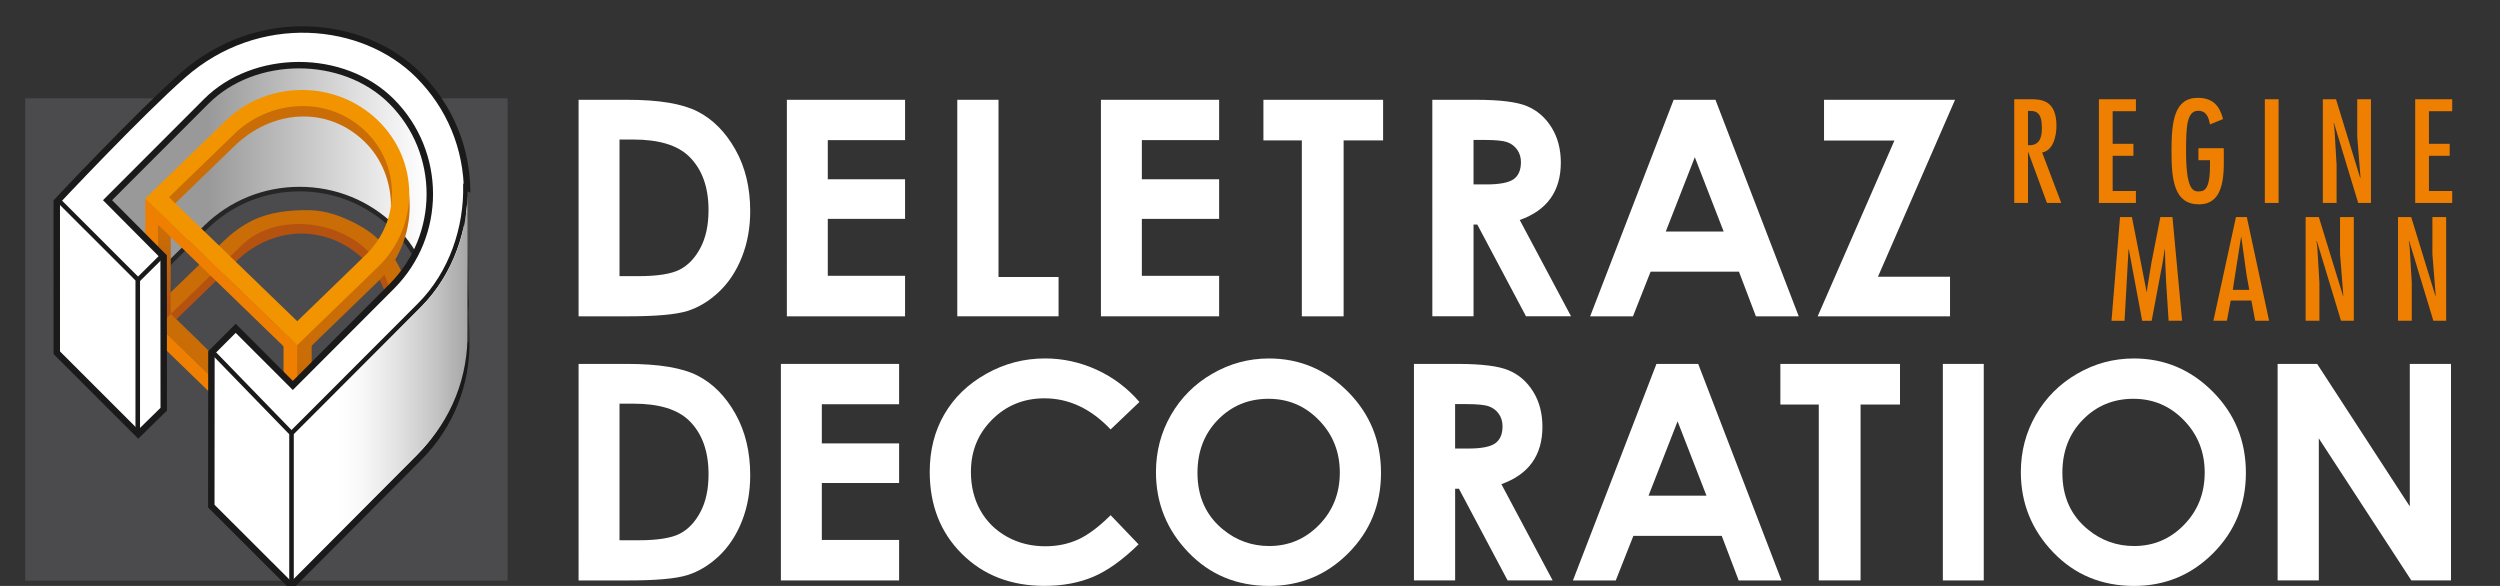 <svg xmlns="http://www.w3.org/2000/svg" xmlns:xlink="http://www.w3.org/1999/xlink" id="Calque_1" x="0px" y="0px" width="181.417px" height="42.52px" viewBox="0 0 181.417 42.52" xml:space="preserve"><rect x="0" y="0" width="181.417" height="42.52" fill="#333333" stroke="none"/><rect x="1.833" y="7.137" fill="#4B4B4D" width="35" height="35"></rect><g>	<path fill="#EE7F00" d="M146.167,7.202h1.197c0.729,0,1.866,0.04,1.866,1.926c0,0.709-0.21,1.788-1.038,1.937l1.387,3.663h-1.037  l-1.357-3.684h-0.02v3.684h-0.998V7.202z M148.171,9.348c0-0.719-0.088-1.317-0.848-1.297h-0.16v2.484  C147.914,10.585,148.171,10.107,148.171,9.348z"></path>	<path fill="#EE7F00" d="M154.996,7.202V8.07h-1.687v2.366h1.507v0.869h-1.507v2.555h1.687v0.868h-2.685V7.202H154.996z"></path>	<path fill="#EE7F00" d="M161.371,10.755v0.12c0,1.438,0.209,3.953-1.797,3.953c-1.787,0-1.996-1.718-1.996-3.844  c0-2.105,0.17-3.883,1.905-3.883c1.067,0,1.578,0.54,1.837,1.538l-0.949,0.39c-0.1-0.499-0.24-0.988-0.857-0.988  c-0.818,0-0.879,1.118-0.879,2.935c0,2.615,0.439,2.915,0.879,2.915c0.408,0,0.857-0.06,0.857-1.855v-0.41h-0.838v-0.87H161.371z"></path>	<path fill="#EE7F00" d="M165.35,14.728h-0.999V7.202h0.999V14.728z"></path>	<path fill="#EE7F00" d="M169.41,9.438l0.149,2.524v2.765h-0.999V7.202h0.958l1.756,5.719l0.021-0.021l-0.239-3.014V7.202h0.998  v7.524h-0.929l-1.756-5.799l-0.021,0.021L169.41,9.438z"></path>	<path fill="#EE7F00" d="M177.948,7.202V8.07h-1.687v2.366h1.506v0.869h-1.506v2.555h1.687v0.868h-2.685V7.202H177.948z"></path>	<path fill="#EE7F00" d="M154.707,15.753l1.067,5.43h0.021l0.028-0.31l0.3-1.808l0.648-3.312h0.878l0.699,7.524h-0.978l-0.181-2.804  l-0.062-1.396l-0.02-0.988h-0.02l-0.17,1.078l-0.778,4.111h-0.688l-0.968-5.189h-0.021l-0.289,5.189h-0.948l0.619-7.524  L154.707,15.753L154.707,15.753z"></path>	<path fill="#EE7F00" d="M163.044,15.753l1.617,7.524h-1.008l-0.279-1.467h-1.498l-0.278,1.467h-0.978l1.637-7.524H163.044z   M163.025,19.944l-0.379-2.734h-0.021l-0.599,3.823h1.198L163.025,19.944z"></path>	<path fill="#EE7F00" d="M168.162,17.988l0.15,2.524v2.765h-0.999v-7.524h0.958l1.756,5.719l0.02-0.021l-0.238-3.014v-2.685h0.998  v7.524h-0.928l-1.758-5.799l-0.02,0.021L168.162,17.988z"></path>	<path fill="#EE7F00" d="M174.865,17.988l0.15,2.524v2.765h-0.999v-7.524h0.958l1.756,5.719l0.021-0.021l-0.24-3.014v-2.685h0.998  v7.524h-0.928l-1.758-5.799l-0.02,0.021L174.865,17.988z"></path></g><g>	<path fill="#FFFFFF" d="M41.986,7.242h3.542c2.285,0,3.981,0.281,5.091,0.848c1.11,0.565,2.024,1.487,2.743,2.761  c0.719,1.274,1.078,2.763,1.078,4.465c0,1.212-0.202,2.324-0.604,3.339s-0.956,1.855-1.665,2.525  c-0.707,0.668-1.474,1.132-2.299,1.389c-0.825,0.256-2.255,0.385-4.289,0.385h-3.597V7.242z M44.956,10.125v9.914h1.388  c1.368,0,2.358-0.158,2.975-0.471c0.616-0.314,1.119-0.842,1.511-1.584c0.391-0.741,0.586-1.652,0.586-2.737  c0-1.667-0.466-2.96-1.398-3.88c-0.841-0.827-2.191-1.241-4.049-1.241L44.956,10.125L44.956,10.125z"></path>	<path fill="#FFFFFF" d="M57.101,7.242h8.577v2.925H60.07v2.842h5.607v2.874H60.07v4.133h5.607v2.938H57.1L57.101,7.242  L57.101,7.242z"></path>	<path fill="#FFFFFF" d="M69.467,7.242h2.991v12.859h4.358v2.852h-7.349V7.242z"></path>	<path fill="#FFFFFF" d="M79.891,7.242h8.577v2.925H82.86v2.842h5.608v2.874H82.86v4.133h5.608v2.938h-8.577V7.242z"></path>	<path fill="#FFFFFF" d="M91.682,7.242h8.685v2.947h-2.865v12.764H94.47V10.19h-2.788V7.242z"></path>	<path fill="#FFFFFF" d="M103.939,7.242h3.169c1.735,0,2.972,0.153,3.707,0.463s1.328,0.824,1.776,1.543  c0.447,0.72,0.673,1.569,0.673,2.554c0,1.031-0.249,1.896-0.743,2.589c-0.495,0.695-1.242,1.22-2.238,1.575l3.723,6.985h-3.27  l-3.533-6.655h-0.272v6.655h-2.99L103.939,7.242L103.939,7.242z M106.93,13.383h0.938c0.949,0,1.604-0.126,1.965-0.375  c0.356-0.25,0.537-0.664,0.537-1.244c0-0.342-0.09-0.64-0.268-0.894c-0.178-0.253-0.414-0.438-0.713-0.548  s-0.846-0.167-1.641-0.167h-0.819V13.383z"></path>	<path fill="#FFFFFF" d="M121.451,7.242h3.033l6.044,15.711h-3.108l-1.229-3.237h-6.413l-1.278,3.237h-3.107L121.451,7.242z   M122.987,11.408L120.88,16.8h4.201L122.987,11.408z"></path>	<path fill="#FFFFFF" d="M132.367,7.242h9.504l-5.594,12.839h5.23v2.872h-9.604l5.569-12.753h-5.108V7.242H132.367z"></path></g><g>	<path fill="#FFFFFF" d="M41.986,26.408h3.542c2.284,0,3.981,0.282,5.091,0.849c1.11,0.567,2.024,1.487,2.743,2.762  c0.719,1.275,1.078,2.764,1.078,4.464c0,1.213-0.201,2.325-0.603,3.34c-0.402,1.014-0.957,1.854-1.666,2.526  c-0.707,0.667-1.474,1.131-2.3,1.387c-0.825,0.257-2.255,0.385-4.289,0.385h-3.597L41.986,26.408L41.986,26.408z M44.956,29.293  v9.912h1.388c1.368,0,2.358-0.157,2.975-0.47c0.616-0.314,1.12-0.843,1.511-1.585c0.392-0.739,0.587-1.652,0.587-2.735  c0-1.667-0.466-2.962-1.398-3.881c-0.84-0.827-2.19-1.241-4.048-1.241H44.956z"></path>	<path fill="#FFFFFF" d="M56.667,26.408h8.578v2.926h-5.608v2.842h5.608v2.874h-5.608v4.133h5.608v2.938h-8.578V26.408z"></path>	<path fill="#FFFFFF" d="M82.685,29.169l-2.091,1.994c-1.422-1.504-3.023-2.258-4.802-2.258c-1.501,0-2.766,0.516-3.794,1.541  c-1.028,1.027-1.542,2.291-1.542,3.796c0,1.049,0.228,1.977,0.684,2.792c0.456,0.812,1.098,1.448,1.932,1.913  c0.832,0.464,1.757,0.694,2.774,0.694c0.868,0,1.661-0.163,2.38-0.486c0.718-0.324,1.508-0.914,2.369-1.769l2.027,2.116  c-1.16,1.132-2.256,1.918-3.289,2.354c-1.034,0.438-2.211,0.659-3.536,0.659c-2.442,0-4.441-0.775-5.997-2.325  c-1.556-1.55-2.333-3.532-2.333-5.953c0-1.567,0.354-2.958,1.062-4.176c0.708-1.221,1.724-2.198,3.044-2.938  c1.321-0.742,2.744-1.112,4.267-1.112c1.297,0,2.544,0.275,3.745,0.823C80.781,27.381,81.815,28.161,82.685,29.169z"></path>	<path fill="#FFFFFF" d="M92.083,26.013c2.222,0,4.135,0.804,5.734,2.414s2.398,3.573,2.398,5.886c0,2.292-0.788,4.233-2.366,5.823  c-1.579,1.586-3.495,2.382-5.746,2.382c-2.358,0-4.317-0.816-5.877-2.447c-1.562-1.631-2.341-3.568-2.341-5.812  c0-1.501,0.362-2.882,1.089-4.146c0.728-1.259,1.727-2.259,2.999-2.993C89.247,26.382,90.616,26.013,92.083,26.013z M92.05,28.939  c-1.453,0-2.675,0.507-3.666,1.519c-0.991,1.011-1.487,2.297-1.487,3.855c0,1.737,0.624,3.11,1.871,4.124  c0.97,0.79,2.082,1.186,3.335,1.186c1.419,0,2.627-0.513,3.625-1.539c0.998-1.025,1.498-2.289,1.498-3.791  c0-1.496-0.503-2.763-1.508-3.797C94.714,29.458,93.492,28.939,92.05,28.939z"></path>	<path fill="#FFFFFF" d="M102.605,26.408h3.168c1.736,0,2.971,0.153,3.707,0.465c0.736,0.309,1.329,0.824,1.775,1.543  c0.449,0.719,0.674,1.569,0.674,2.554c0,1.032-0.248,1.895-0.743,2.589c-0.494,0.695-1.24,1.219-2.235,1.576l3.721,6.985h-3.27  l-3.533-6.655h-0.274v6.655h-2.989V26.408z M105.594,32.55h0.938c0.951,0,1.605-0.124,1.963-0.374s0.539-0.665,0.539-1.243  c0-0.344-0.089-0.643-0.267-0.895c-0.177-0.253-0.416-0.438-0.714-0.547c-0.297-0.111-0.844-0.167-1.641-0.167h-0.819V32.55z"></path>	<path fill="#FFFFFF" d="M120.203,26.408h3.031l6.042,15.712h-3.106l-1.229-3.235h-6.412l-1.278,3.235h-3.108L120.203,26.408z   M121.737,30.575l-2.108,5.393h4.205L121.737,30.575z"></path>	<path fill="#FFFFFF" d="M129.194,26.408h8.683v2.947h-2.861V42.12h-3.033V29.356h-2.788V26.408z"></path>	<path fill="#FFFFFF" d="M140.986,26.408h2.969V42.12h-2.969V26.408z"></path>	<path fill="#FFFFFF" d="M154.845,26.013c2.224,0,4.134,0.804,5.734,2.414c1.599,1.61,2.398,3.573,2.398,5.886  c0,2.292-0.79,4.233-2.368,5.823c-1.579,1.586-3.493,2.382-5.745,2.382c-2.357,0-4.318-0.816-5.878-2.447s-2.34-3.568-2.34-5.812  c0-1.501,0.363-2.882,1.09-4.146c0.728-1.259,1.726-2.259,2.998-2.993C152.007,26.382,153.376,26.013,154.845,26.013z   M154.812,28.939c-1.453,0-2.678,0.507-3.667,1.519c-0.992,1.011-1.485,2.297-1.485,3.855c0,1.737,0.621,3.11,1.87,4.124  c0.97,0.79,2.081,1.186,3.335,1.186c1.418,0,2.627-0.513,3.625-1.539c0.999-1.025,1.498-2.289,1.498-3.791  c0-1.496-0.503-2.763-1.508-3.797C157.475,29.458,156.253,28.939,154.812,28.939z"></path>	<path fill="#FFFFFF" d="M165.279,26.408h2.869l6.723,10.34v-10.34h2.99V42.12h-2.877l-6.715-10.308V42.12h-2.99V26.408z"></path></g><g>			<linearGradient id="SVGID_1_" gradientUnits="userSpaceOnUse" x1="7.347" y1="27.844" x2="30.729" y2="27.844" gradientTransform="matrix(1 0 0 -1 0.14 41.575)">		<stop offset="0.325" style="stop-color:#999999"></stop>		<stop offset="1" style="stop-color:#FFFFFF"></stop>	</linearGradient>	<path fill="url(#SVGID_1_)" stroke="#262626" stroke-width="0.331" stroke-miterlimit="10" d="M7.649,23.678l7.271-7.173  c1.823-1.794,4.246-2.783,6.823-2.783c2.576,0,4.999,0.989,6.82,2.782c1.88,1.854,2.819,4.289,2.819,6.724v-13.1  c0,0-1.008-6.344-11.043-6.344c-4.686,0-12.636,10.742-12.636,10.742L7.649,23.678z"></path>	<g>		<g>			<g>				<path fill="#EE7F00" d="M10.551,22.703l-0.002,1.247L21.55,34.609l0.021-1.24L10.551,22.703z"></path>			</g>		</g>		<g>			<g>				<path fill="#B5520F" d="M21.552,34.607l5.897-5.71c3.041-2.939,3.146-7.982,0.105-10.923c-3.04-2.939-8.286-2.636-11.329,0.305     l-4.843,4.69l0.81,0.787l4.843-4.689c2.727-2.753,6.702-2.822,9.41-0.203c2.57,2.485,2.464,6.888-0.105,9.373l-4.752,4.604     L21.552,34.607z"></path>			</g>		</g>		<g>			<path fill="#CA6D06" d="M27.455,17.36c-0.454-0.422-0.97-0.789-1.545-1.089c-1.056-0.557-2.201-0.991-3.417-1.018    c-1.423-0.03-2.951,0.134-4.229,0.773c-0.737,0.37-1.443,0.898-2.031,1.467c-0.001,0.001-5.547,5.37-5.547,5.37L21.7,33.515    c0,0,5.756-5.577,5.756-5.578c1.312-1.268,2.2-3.158,2.282-4.938C29.837,20.854,29.009,18.797,27.455,17.36z M26.559,27.078    l-4.95,4.79l-7.37-7.306l-1.841-1.782l5.171-5.008c2.002-1.935,5.464-1.911,7.814-0.547c0.455,0.261,0.783,0.476,1.175,0.854    C29.128,20.563,29.128,24.591,26.559,27.078z"></path>		</g>					<linearGradient id="SVGID_2_" gradientUnits="userSpaceOnUse" x1="11.768" y1="19.172" x2="11.768" y2="24.526" gradientTransform="matrix(1 0 0 -1 0.14 41.575)">			<stop offset="0" style="stop-color:#B5520F"></stop>			<stop offset="1" style="stop-color:#CA6D06"></stop>		</linearGradient>		<polygon fill="url(#SVGID_2_)" points="11.427,23.658 11.433,15.076 12.39,14.173 12.386,22.803   "></polygon>		<polygon fill="#EE7F00" points="11.465,23.863 11.459,15.231 10.545,14.411 10.55,23.042   "></polygon>					<linearGradient id="SVGID_3_" gradientUnits="userSpaceOnUse" x1="21.943" y1="9.296" x2="21.943" y2="15.253" gradientTransform="matrix(1 0 0 -1 0.14 41.575)">			<stop offset="0" style="stop-color:#B5520F"></stop>			<stop offset="1" style="stop-color:#CA6D06"></stop>		</linearGradient>		<polygon fill="url(#SVGID_3_)" points="21.551,33.662 21.557,25.061 22.617,24.051 22.614,32.75   "></polygon>		<polygon fill="#EE7F00" points="21.571,34.608 21.565,25.056 20.575,24.158 20.579,33.634   "></polygon>		<g>			<g>				<path fill="#CA6D06" d="M21.878,25.802l5.571-5.395c3.041-2.941,3.041-7.984,0-10.924c-3.04-2.939-8.181-2.635-11.224,0.305     l-4.843,4.69l0.81,0.788l4.843-4.689c2.71-2.62,6.702-2.924,9.41-0.305c2.57,2.484,2.57,6.887,0,9.373l-5.351,5.182     L21.878,25.802z"></path>			</g>		</g>		<g>			<g>				<path fill="#EE7F00" d="M10.592,14.426l-0.002,1.03l10.961,10.621l0.021-1.026L10.592,14.426z"></path>			</g>		</g>		<g>			<path fill="#F29400" d="M27.417,8.732c-3.038-2.938-7.971-2.938-11.013,0l-5.857,5.671L21.56,25.051l5.857-5.669    C30.458,16.44,30.458,11.672,27.417,8.732z M26.519,18.516l-4.949,4.795l-9.305-9l4.948-4.791c2.689-2.378,6.736-2.483,9.306,0    C29.088,12.004,29.088,16.033,26.519,18.516z"></path>		</g>	</g>	<path fill="#FFFFFF" stroke="#1A1A1A" stroke-width="0.468" stroke-miterlimit="10" d="M33.898,13.981  c0-3.224-1.256-6.256-3.537-8.535c-4.008-4.01-11.619-4.786-17.072,0c-3.127,2.745-9.17,9.185-9.17,9.185L4.12,25.597l5.912,5.91  l1.85-1.812l-0.007-11.072l-4.071-4.096l7.165-7.172c3.489-3.488,9.928-3.517,13.443-0.001c3.705,3.707,3.705,9.739,0,13.445  l-7.163,7.172l-4.144-4.145l-1.762,1.762l-0.009,11.138l5.804,5.794l9.257-9.302c2.358-2.359,3.505-5.47,3.439-8.559  C33.833,24.659,33.898,14.401,33.898,13.981z"></path>	<g>					<path fill="none" stroke="#1A1A1A" stroke-width="0.331" stroke-linecap="round" stroke-linejoin="round" stroke-miterlimit="10" d="   M33.777,13.417c0.065,3.077-0.992,6.379-3.34,8.729l-9.283,9.293v10.916"></path>					<polyline fill="none" stroke="#1A1A1A" stroke-width="0.331" stroke-linecap="round" stroke-linejoin="round" stroke-miterlimit="10" points="   9.996,31.381 9.996,20.283 4.375,14.664   "></polyline>					<line fill="none" stroke="#1A1A1A" stroke-width="0.331" stroke-linecap="round" stroke-linejoin="round" stroke-miterlimit="10" x1="21.058" y1="31.344" x2="15.597" y2="25.717"></line>					<line fill="none" stroke="#1A1A1A" stroke-width="0.331" stroke-linecap="round" stroke-linejoin="round" stroke-miterlimit="10" x1="10.024" y1="20.297" x2="11.671" y2="18.664"></line>	</g>			<linearGradient id="SVGID_4_" gradientUnits="userSpaceOnUse" x1="21.201" y1="13.776" x2="33.786" y2="13.776" gradientTransform="matrix(1 0 0 -1 0.14 41.575)">		<stop offset="0.258" style="stop-color:#FFFFFF"></stop>		<stop offset="0.39" style="stop-color:#F8F8F8"></stop>		<stop offset="0.586" style="stop-color:#E4E4E4"></stop>		<stop offset="0.82" style="stop-color:#C4C4C4"></stop>		<stop offset="1" style="stop-color:#A6A6A6"></stop>	</linearGradient>	<path fill="url(#SVGID_4_)" d="M21.341,41.915l9.058-9.068c2.416-2.418,3.591-5.607,3.524-8.772V13.682  c0.067,3.167-1.108,6.355-3.524,8.772l-9.058,9.068V41.915z"></path></g></svg>